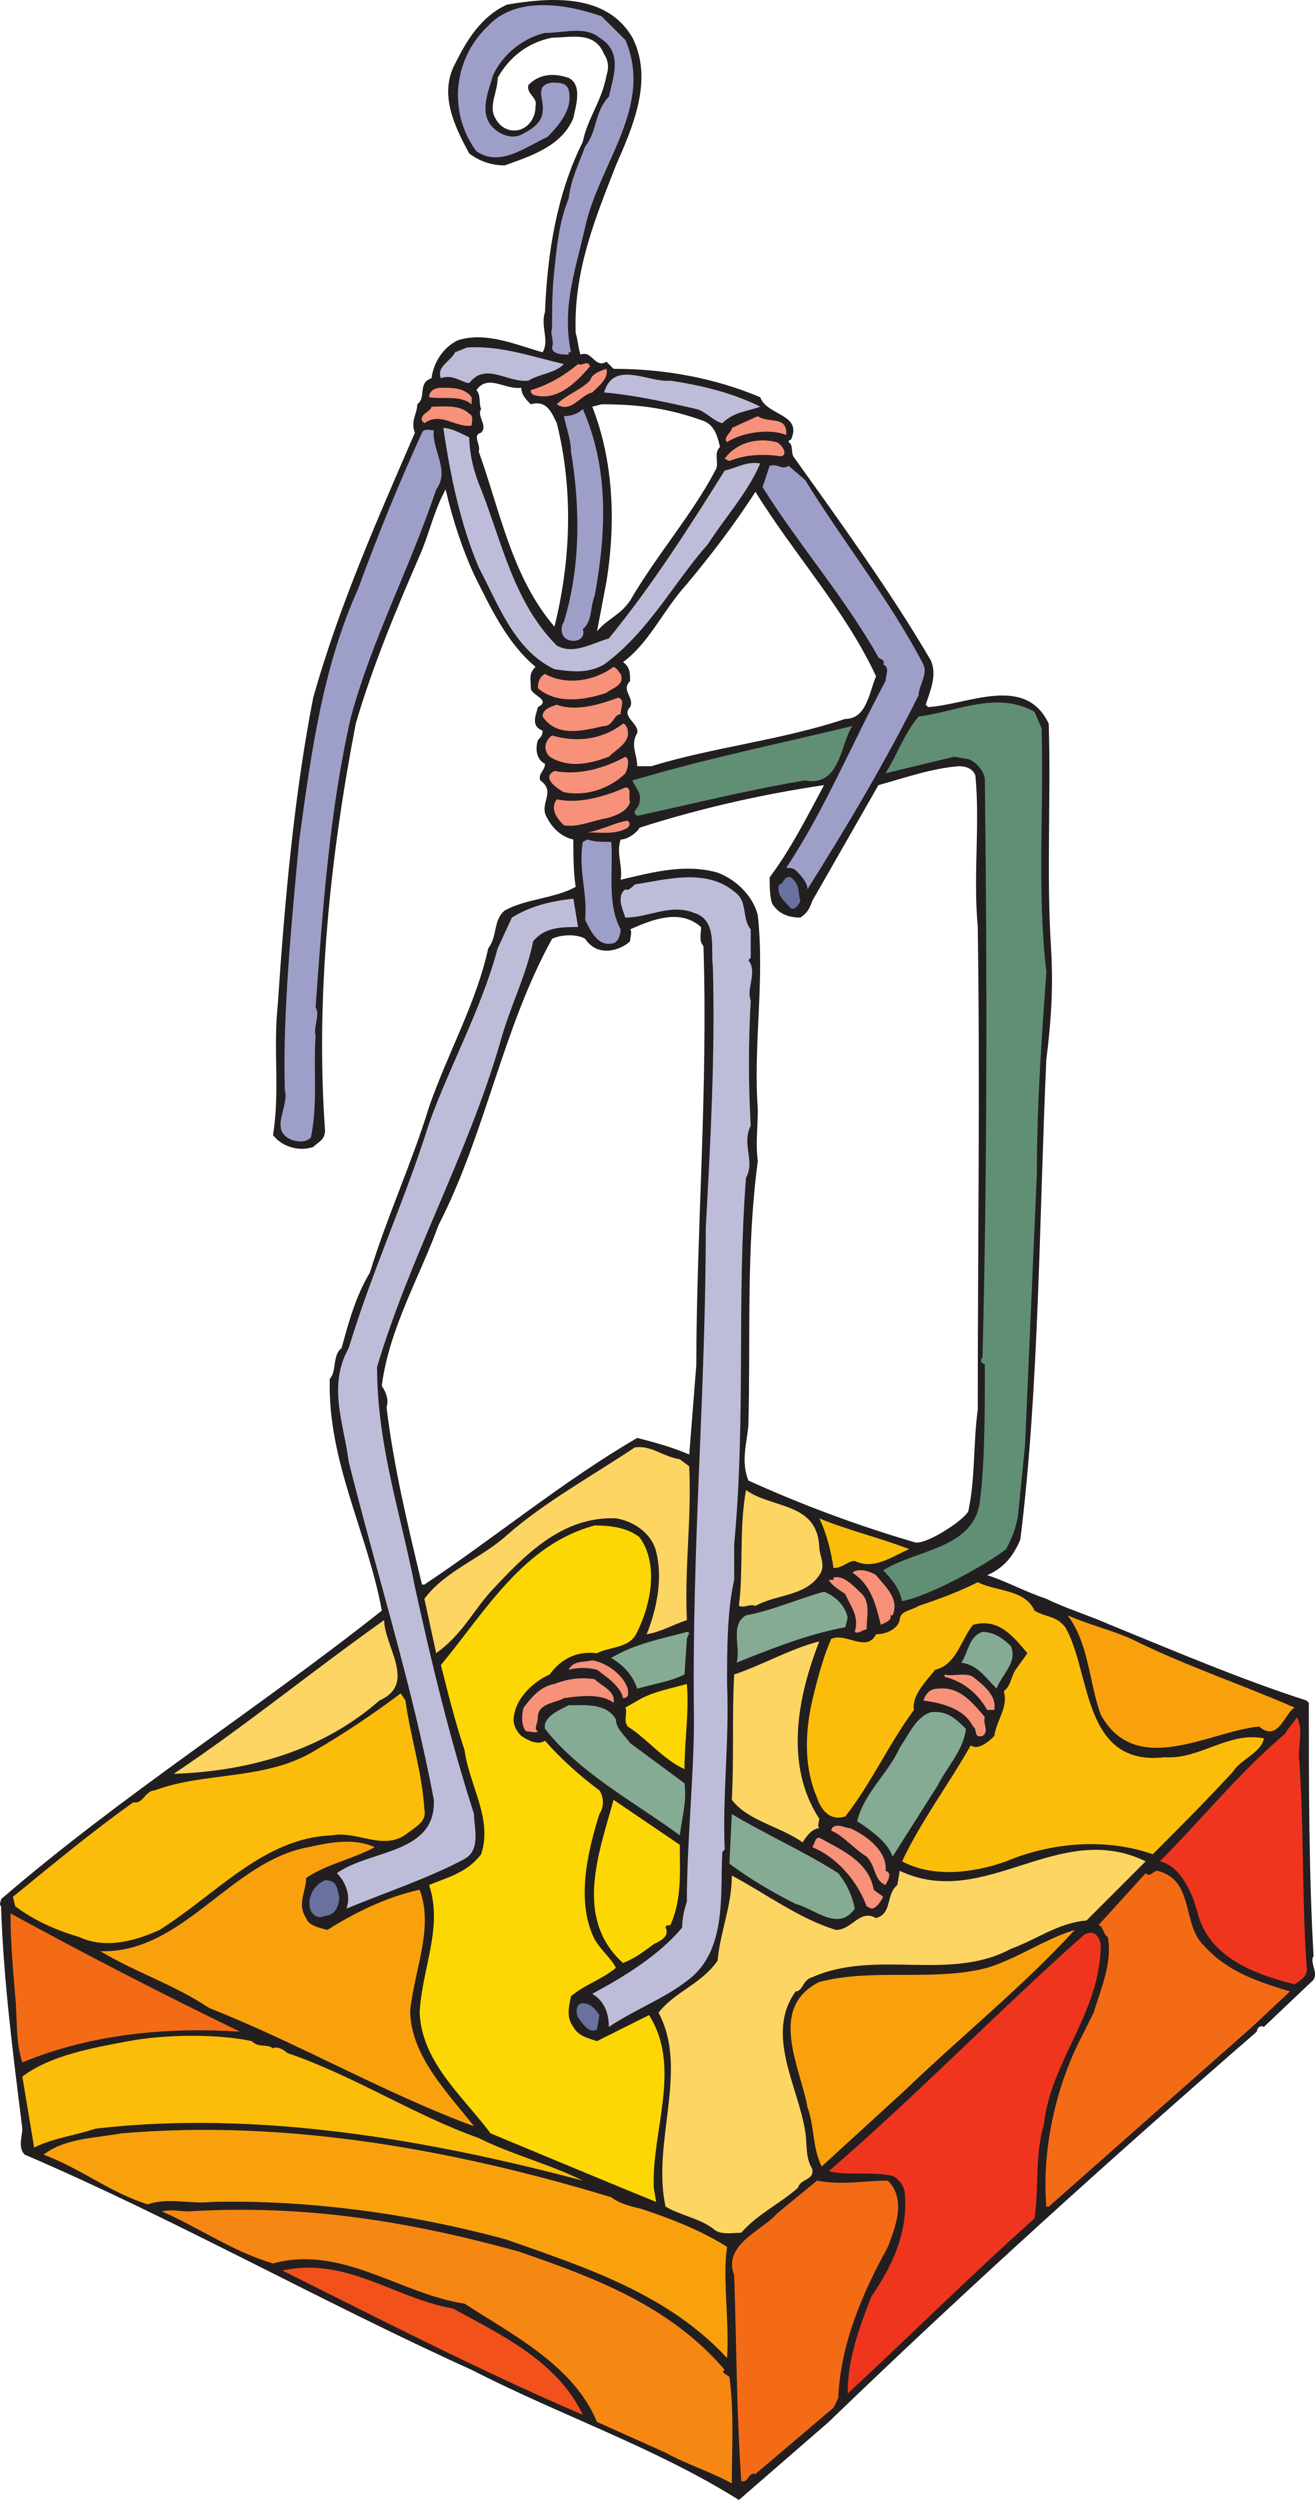 <svg xmlns="http://www.w3.org/2000/svg" width="417.035" height="792.695"><path fill="#231f20" fill-rule="evenodd" d="M.333 602.195c38.25-33 81-60 120.75-91.5-4.5-24.75-17.25-47.25-16.5-73.5 2.25-2.25.75-7.5 3.75-9.75 2.25-8.25 4.5-16.5 9-24 5.25-17.25 13.5-35.25 18.75-52.5 6-17.25 15-33 18.75-50.25 3-3.75 1.5-9 5.25-12 6.75-3.75 15.75-3.75 22.5-7.5-.75-4.5-.75-9.75-.75-15-3.75-.75-6.75-3.75-8.25-6.75-3-4.5 3-8.25-2.25-12-.75-2.25 1.5-3 1.5-5.25-3-1.5-3-5.25-2.25-7.5.75-.75 1.5-1.5 1.5-3-3.75-1.5-2.25-4.5-1.5-7.5 4.5-2.25-2.25-3.75-2.25-6 0-3-.75-4.5 1.5-6.75-9-7.5-14.25-18.75-19.5-29.25-3.75-8.25-6.75-17.25-9-27-3.75 6.75-5.25 14.25-8.25 21-7.5 17.25-15 35.25-20.25 53.25-8.25 42.75-12.75 87-9.75 129 0 3-2.25 3.75-3.75 5.25-4.5 1.5-9.75 0-12.75-3.75 2.25-14.25 0-27 1.5-41.25 2.25-33.75 5.25-66.75 11.25-97.5 8.25-29.25 20.25-56.25 32.25-84-1.5-3.75.75-6 .75-9 3-2.25 0-6.75 4.5-8.25.75-5.25 3.75-9.75 8.25-12 9-3 18.75 1.5 27 3.75 2.25-3.75-.75-8.25.75-12.75.75-18.75 3.75-37.5 12-54 1.5-7.5 6-12.75 7.5-21 .75-2.25.75-4.5-.75-6.75-3-7.5-10.5-5.25-16.5-5.25-7.5 1.5-13.5 6-17.25 12.75 0 4.5-3 9-.75 12.75 1.5 3 4.5 4.5 7.5 3.75s5.25-3.75 5.25-7.5c.75-3-3-3.75-2.25-6.75 3.75-3.75 8.25-3.75 12.75-2.25 4.5 2.25 2.25 9 1.5 12.75-3.75 9-13.5 12-21.75 15-4.5 0-8.25-1.5-11.25-3.75-4.5-8.25-9.75-18.75-4.5-28.5 3.75-7.5 8.25-15 16.5-18.75 13.5-2.25 31.5-3.75 39.75 10.5 6.75 13.5 0 28.5-5.25 40.5-6.75 17.25-13.5 33.75-12.75 53.25.75 2.25.75 4.5 1.5 6.75 3.75-1.5 4.5 4.5 8.25 2.25l2.25 2.25c16.5 0 32.25 3 46.5 9 2.25 6 13.5 5.25 9.75 13.5 0 0-.75 0-.75.75 1.5.75.75 3 1.5 4.5 15 21 30.75 42.75 43.5 64.5 2.25 4.5 0 9.75-1.5 14.25l.75.75c12.75-.75 30.75-10.5 38.25 5.25.75 22.5-.75 48 .75 71.25.75 12.75 0 23.25-1.5 35.25-2.25 49.5-2.25 104.25-8.25 152.25-2.25 5.25-5.25 9-10.5 11.25 6.75 2.25 12 5.25 18.75 7.5 6 3 13.5 5.25 20.25 8.25 20.25 8.25 41.25 17.25 62.25 24l.75.75c0 26.25 0 54 1.5 80.25-1.5 2.25 2.25 6-.75 8.25l-15 14.25c-1.5-.75-2.25.75-2.25 1.5-45.75 39.75-92.25 81.75-135.75 123.75l-28.5 24.75c-26.25-16.5-57-27-84.75-41.25-48-21.75-94.5-48-141.75-68.25-2.25-2.25-.75-6-.75-8.25-3-24-6-47.25-6.75-70.5-.75-.75 0-1.5 0-2.25m165-479.25c-5.25.75-10.5-4.5-14.25.75 1.5 1.5.75 4.5 1.5 6-1.5 2.25 2.25 5.25 0 7.5-3 .75 0 3.75-.75 6 6.75 18.75 10.5 39.75 24 55.5 5.25-21 6-43.5.75-64.5-1.5-3-3-7.5-8.25-6-1.5-1.5-3-3-3-5.25m25.5 5.25-3 .75c6.75 17.25 7.5 36.75 4.5 55.5l-3 15.75c3-3.75 7.5-5.25 10.5-9.75 8.25-14.25 19.5-27 27-41.25 1.5-2.25-.75-5.25 1.5-7.5-.75-3-1.5-6.75-5.25-8.25-10.5-3.75-19.5-5.25-32.25-5.25m27 57c-7.5 8.25-12 18.75-20.25 24.75 2.25 1.5 2.25 3.75 2.25 6-3 3 1.5 5.25 0 8.25-3 3 3 5.25 2.25 8.25-2.25 3.75 0 6.75 0 10.5h4.5c19.5-6 41.25-8.25 61.5-15 6.75 0 7.5-8.25 9.75-13.5-9.75-21-26.25-39-38.25-58.5-6.75 10.5-14.25 20.25-21.75 29.25m-78.75 203.25c-6 16.5-15.75 33-18 51 1.5 2.25 2.25 4.5 1.5 6.75 2.25 18.75 6.75 37.5 11.25 56.25h.75c22.5-15 44.25-33 67.5-46.5 6 1.5 11.25 3 16.5 5.25l2.25-28.5c0-41.25 3.75-88.5 2.25-132.75-1.5-1.5-.75-3.75-.75-6-6.75-6-15.75-2.25-22.5.75.75.75 0 2.25 0 3.75-1.5 1.5-4.5 3-7.5 3s-5.25-1.5-6.75-3.75c-2.25-1.5-7.5-1.5-10.5 0-15.75 28.5-21 61.5-36 90.75m63.75-126c-.75 1.5-3.75 3.75-6 3.75-1.5 4.5.75 8.25 0 12.75 9.75-2.25 20.25-5.25 30.75-2.25 6 2.25 11.25 7.5 12.75 13.5 2.25 21-1.5 41.25 0 61.5 0 6-.75 10.5 0 16.5-3.75 27.75-2.25 56.25-3 84-.75 6.75-2.25 11.25 0 17.25 16.5 7.5 34.5 14.25 52.5 19.5 3 1.5 15.75-6.75 17.25-9.75 2.25-10.5 1.5-21 3-32.25 0-51 .75-102 0-153-1.5-16.5.75-32.25-.75-48-.75-2.25-3-3-5.25-3-9 .75-17.25 3.75-25.5 6l-21 36.75c-.75 2.25-1.5 3.75-3.75 5.25-3 0-6.75-.75-9-4.5-.75-2.25-.75-6-.75-8.25 6.75-9 12-19.5 17.25-29.25-20.25 3-39.75 7.5-58.5 13.5"/><path fill="#f46b16" fill-rule="evenodd" d="M3.333 606.695c23.25 12.75 48 25.5 72.75 37.5-23.25-1.5-47.25.75-69 9.75-2.25-6.75-1.5-13.5-2.25-21-.75-9-1.5-17.25-1.5-26.25"/><path fill="#fbbd09" fill-rule="evenodd" d="M42.333 571.445c3 .75 3.75-3.75 6.75-3.75 15.75-6 35.25-3 51-12.75 9-5.25 18-11.25 27-18l1.5 2.25c1.5 11.25 5.25 22.5 6 34.5.75 3.75-2.25 5.25-5.25 7.5-7.5 6-15.75-.75-24 .75-21.75.75-36.75 18.75-54.75 30-8.25 3.75-17.25 6-25.5 2.25-7.5-2.25-14.25-5.25-20.25-9.75l-.75-3c12-9.75 25.5-21 38.25-30m-1.5 75.75c12-2.25 28.5-2.25 39 0 2.25 2.25 4.5.75 6.75 2.25 1.5-.75 3.75.75 4.5 1.5 21.75 7.5 39.75 19.5 60.75 27 10.5 5.25 22.5 8.25 33 13.5-48-12.75-102.75-22.5-154.5-16.5-6.75 2.25-13.5 3-19.5 6l-3.75-22.5c9-6.75 21.75-9 33.75-11.25"/><path fill="#f9a10d" fill-rule="evenodd" d="M38.583 676.445c52.5-4.5 105.75 5.25 155.25 20.25 3 2.25 6.75 3 9.75 3.75 9 3 18.75 6.75 27 12-1.5 9.75.75 23.25 0 35.25-18.75-20.25-44.25-28.5-69.75-37.5-30-8.25-63-12.75-93.75-12-6.75.75-13.5-1.5-20.25.75-12-3.75-21-11.25-33-15.75 6.75-5.25 16.5-5.25 24.75-6.75m59.25-90.75c6.75-1.5 14.25-3 21 0-6.75 3.75-15 5.25-21.75 9.75 0 4.5-3 8.25 0 12.75.75 2.25 3.75 3 6.75 3.75 8.25-5.25 18.75-10.5 29.25-12.75 4.5 12-1.5 24.75-3 38.25 0 14.25 12 26.25 20.25 36.75-28.5-10.5-55.5-26.25-84-37.5-11.25-7.5-23.25-11.25-34.5-18 26.25.75 41.25-28.5 66-33"/><path fill="#fdd562" fill-rule="evenodd" d="M121.833 513.695c0 8.25 10.5 20.25-1.5 25.5-18.75 16.5-42.75 22.5-65.25 23.25 22.5-15 43.5-32.25 66.75-48.75"/><path fill="#f68712" fill-rule="evenodd" d="M59.583 701.195c36.75-2.25 69.75 3 105 12.75 24 8.25 48 17.25 65.25 37.5-1.5.75.75 1.5 1.5 2.25 1.5 11.25.75 23.25.75 33.75-6.75-3.75-14.25-6-21-9.75l-21.75-9.75c-7.5-18-27-27.75-42-37.5-20.25-3-39-18.75-60.75-12.75-12.75-3.75-23.25-11.25-35.25-16.5 3-.75 6 0 8.25 0"/><path fill="#9e9fc9" fill-rule="evenodd" d="M113.583 186.695c6-16.5 12.75-33 20.25-49.5.75-1.5 2.25-.75 3.75-.75-.75 6 5.25 12.75.75 18.75-8.25 24.75-20.25 47.25-27 72-6.75 29.25-9 60.75-11.25 92.25 1.5 2.25-.75 6 0 9-.75 10.5.75 21.75-1.5 32.25-1.5 1.5-3.75 1.5-6 .75-7.5-3-.75-10.5-2.25-15.75-.75-24.75 2.25-54 4.5-78.75 3.75-27.75 7.5-55.5 18.75-80.25"/><path fill="#f2511b" fill-rule="evenodd" d="M143.583 731.945c15 8.25 33 16.5 41.25 33.75-31.5-13.5-63.75-30-95.25-45.75 20.25-4.5 36 9 54 12"/><path fill="#bebdd9" fill-rule="evenodd" d="M136.083 356.195c6.75-18.75 16.5-36 21.75-55.5l4.5-9.75c6-3.75 12.75-5.25 19.5-6l1.5 9c-5.25 0-10.5 0-14.25 4.5-2.25 11.25-7.5 21-10.5 32.25-10.5 36-28.5 67.5-39 102.75 0 24.75 7.5 46.5 12 69.75 5.25 24 11.25 48.75 18.75 72 0 4.5 2.25 11.25-3 14.25-11.25 6-24.75 10.5-37.5 15.75 1.5-3.75 0-8.25-3-11.25 10.5-7.5 31.5-6 30.75-23.25-6.75-36-18-71.25-27-107.25-1.5-12-6.75-24 0-36 7.5-24.75 18-47.25 25.5-71.25"/><path fill="#69719f" fill-rule="evenodd" d="M103.083 596.195c3.75 0 3.75 2.25 4.5 5.25 0 3-1.5 6-4.5 6-1.5.75-3 .75-4.5-1.5-1.5-3.75.75-8.25 4.5-9.75"/><path fill="#bebdd9" fill-rule="evenodd" d="M148.083 110.195c10.5-.75 21 3 30.75 5.25-3 3-7.5 3-11.25 5.25-6.75.75-13.5-6-18.75.75-2.25 0-5.25-3-9-1.5-1.5-3.75 3-5.25 4.5-8.25l3.75-1.5"/><path fill="#9e9fc9" fill-rule="evenodd" d="M154.833 8.195c9-9.75 25.5-6.75 36-3l7.5 7.5c9 21-8.25 39-12.75 59.25-3 13.5-7.5 25.5-4.5 39.75h-.75v.75c-1.5 0-5.25 0-5.25-2.25.75-2.25-.75-4.5 0-6 0-5.25 0-12.75.75-18.75.75-7.5 1.5-15 4.5-22.5.75-6 3-10.5 5.25-16.5 3.75-4.5 3-11.25 7.5-15.75 1.5-6.75 4.5-14.25-3-18.75-4.5-3.75-11.25-1.5-17.25-1.5-6.75 1.5-13.5 6.75-16.5 13.5-1.5 5.25-4.5 12 0 16.5 2.25 2.25 6 3.75 9 2.25s6.75-3.75 6.75-7.5c.75-3-3-8.25 3-9 2.25 0 4.5 0 5.25 2.25 1.5 6-3 11.25-6.75 15-6.75 3-15 9.75-22.5 4.5-9-12-7.5-29.25 3.75-39.75"/><path fill="#bebdd9" fill-rule="evenodd" d="M140.583 135.695c2.25 0 5.25 1.5 8.25 3 0 5.25 1.5 11.25 3.75 16.5 6.75 17.25 10.5 36 24 49.5 5.25 3 11.25-.75 16.5-2.25 13.5-16.5 25.5-35.25 36.75-53.25 3.75-.75 6.75-3 11.25-2.25-3.75 9-11.25 17.25-16.5 25.5-11.25 12.75-18.75 27.75-33 38.25-5.25 3-10.5 2.25-15.75 1.5-12.75-6-18-21-24-32.25-6-14.25-9-29.25-11.25-44.25"/><path fill="#fdd562" fill-rule="evenodd" d="M160.833 486.695c12-10.5 27-18.75 40.5-27.75 5.25-.75 9 3 14.25 3.75l3 2.25c.75 18-1.5 30.75-.75 48.75-4.5 1.5-8.25 3.75-12.75 4.5 3-7.5 5.25-17.25 3-26.25-1.5-6-7.5-9.75-12.75-10.5-17.25-.75-29.25 12-39.75 23.25-6 6.75-9 13.5-17.25 19.5l-3.75-17.25c6.75-9 18-12.75 26.25-20.25"/><path fill="#fdd704" fill-rule="evenodd" d="M136.083 597.695c5.25-2.25 12-3.75 16.5-9.75 3.75-11.25-3.75-21.75-5.25-33-3-9-5.25-18-7.5-27 14.25-17.25 26.25-38.25 48.75-44.25 5.25 0 10.5.75 14.25 3.75 6 8.25 3.75 21-.75 30-2.25 5.25-8.25 4.5-12.75 6.75-6-.75-11.25 1.5-15 6.75-5.25 2.25-10.5 7.5-11.25 12.75-.75 3 .75 5.25 2.25 6.75 2.25 1.5 5.25 3 7.5 1.5 5.25 6 11.25 11.25 17.25 15.75 1.5 2.25 1.5 5.25 0 7.5-3.75 12-7.5 27.75-1.5 39.75 2.25 3.75 5.25 6 6.75 9-4.5 3.75-9.75 5.25-14.25 9-.75 3.75-1.5 6.75.75 9.75 1.5 3 5.25 3.75 7.5 4.5l16.5-8.25c10.5 16.5.75 36.75 1.5 54.75l.75 4.5c-16.5-6.75-34.5-14.25-52.5-21.75-9-12-21.75-22.5-22.5-38.25.75-14.25 7.5-27 3-40.5"/><path fill="#9e9fc9" fill-rule="evenodd" d="M184.833 129.695c8.25 18.75 7.5 39 3.75 59.25-1.5 3.75-.75 8.25-3.75 10.5.75 2.25-.75 3.75-3 3.75-3.75 0-4.5-3.75-3-6 5.25-17.25 5.25-36 2.25-54 0-3.75-1.5-7.5-2.25-11.25 2.25 0 4.5-.75 6-2.25"/><path fill="#bebdd9" fill-rule="evenodd" d="M212.583 120.695c9.75 1.5 19.5 3.75 28.5 8.25-3.75 1.5-8.25 1.5-12 5.25-3-.75-5.25-3.75-8.25-4.5-9.75-2.25-20.25-4.5-29.25-5.25 3-10.5 14.25-3 21-3.75"/><path fill="#9e9fc9" fill-rule="evenodd" d="M186.333 266.195c2.25.75 4.5.75 7.5.75.75 8.25-1.5 19.5 3 27.75 0 1.5-.75 4.5-3 4.5-4.5.75-6.75-4.5-8.25-7.5.75-9-2.25-15.75-.75-24.75l1.5-.75"/><path fill="#bebdd9" fill-rule="evenodd" d="M198.333 281.945c.75.75 2.25-.75 3-1.5 9.75-1.5 22.5-5.25 31.5 2.25 4.5 3 2.25 8.25 5.25 12v9l-.75.75c3 3.75-.75 9 .75 12.75-.75 13.5-.75 26.25 0 39.75-3 6 1.5 11.25-1.5 16.5-3 39 0 76.5-3.75 116.25v11.25c-2.25 9.75-2.25 22.5-2.25 33 .75 18-1.5 35.25-.75 52.5l-.75.75c-.75 12.75 1.5 30-9.75 39.75-8.25 6.75-17.25 9.75-26.25 15.75 0-4.5-1.5-8.25-5.25-10.5 9.75-5.25 21-12 28.5-21 0-3 .75-6 1.5-8.25 0-18.75 2.25-39.75 2.25-57.75-.75-54.75 3.75-103.5 3.75-156 1.5-27 3-55.5 2.25-82.5-.75-6 1.5-15-6-17.25-7.5-3-14.25 1.5-21.75 1.5-.75-2.25-3-6.75 0-9"/><path fill="#618f75" fill-rule="evenodd" d="M205.833 245.945c21-6 42.75-10.5 64.5-15.75-3.75 5.25-3.75 19.5-15 17.25-18 3-36 7.5-53.25 11.25-2.25-1.5.75-2.25.75-4.5.75-3-1.5-4.5-2.25-6.75l5.25-1.5"/><path fill="#69719f" fill-rule="evenodd" d="M184.833 635.195c2.25 0 3.75 1.5 5.25 3.75l-.75 4.5c-2.25 1.5-4.5-1.5-6-3.75-.75-1.5-.75-4.5 1.5-4.5"/><path fill="#fdd704" fill-rule="evenodd" d="m194.583 570.695 21 14.25c0 8.25.75 17.25-3 25.5-.75 0-1.5 0-1.5.75 1.5 3-2.25 4.5-3.75 5.25-3 2.25-6 4.5-9.75 6-15.75-14.25-7.5-35.25-3-51.75m9-32.25c4.5-2.25 9-3 14.25-4.5.75 9-.75 18-.75 27-6.75-3-12-9.75-18-13.5-1.5-2.25 0-3.75-.75-6l5.25-3"/><path fill="#f79179" fill-rule="evenodd" d="M136.833 128.945c3.75 0 9-.75 12 2.25 1.5.75.75 2.25.75 3.75-5.25.75-9.75-4.5-15-.75l-.75-.75c-.75-2.25 3-3 3-4.5m3-6c3.75 0 7.5 0 9.75 3v2.25c-3.75-3-9-1.5-13.5-2.25 0-2.25 2.25-3 3.75-3m28.5.75c5.25-1.5 10.5-4.5 15-8.25 1.5.75 3-1.5 3.75.75-4.5 5.25-10.5 11.25-18 9-.75-.75-.75-.75-.75-1.5m4.5 90c6.75 3.75 15.75 2.25 21.75-2.25 1.5.75 1.5 1.5 2.25 2.25 1.5 3.75-3 4.5-4.5 6-6.75 2.25-15.75 3.75-21.75-1.5 0-2.25.75-3.75 2.25-4.5m14.25-93c.75-2.25 3-3 5.25-3.75.75 3-2.25 5.25-4.5 7.5-3.75.75-6.75 6.75-11.25 3.75 3-3 7.5-4.5 10.5-7.5m-10.5 102.75c6 2.25 13.5 0 19.5-2.25 2.25.75.75 3 .75 5.25-2.25 0-2.25 3.75-5.25 3.75-6.75 1.5-15 3.75-19.5-3 0-2.25 2.25-3 4.5-3.75"/><path fill="#f79179" fill-rule="evenodd" d="M175.083 233.195c7.5 2.25 15.75 1.5 22.5-3.75.75 0 1.5 1.5 1.5 2.25.75 3.75-3.75 6-6 8.25-6 2.25-12.75 3.75-18.75 0-2.25-2.25-1.5-5.25.75-6.75"/><path fill="#f79179" fill-rule="evenodd" d="M175.833 244.445c7.5 1.5 15.75-.75 22.5-4.5 1.5.75.75 3.75 0 5.25-4.5 4.5-12 7.5-19.5 6-1.5-.75-7.5-4.5-3-6.75"/><path fill="#f79179" fill-rule="evenodd" d="M176.583 253.445c6.75 1.5 15-.75 21.75-3.75 2.25 0 .75 3 1.5 4.5-.75 3-4.5 4.5-7.5 5.25-4.5.75-9 3-13.5 2.25-2.25-2.25-4.5-5.25-2.25-8.25m22.5 6.75c.75.75.75 1.5 0 2.25-3.75 2.25-8.25 1.5-12.75 1.5 4.5-.75 8.25-3 12.75-3.75m47.25-120c1.5.75 3.75 3.75 1.5 4.5-5.25-.75-11.25-.75-16.5 1.5l-1.5-.75c3.75-5.25 10.5-6.75 16.5-5.25m-6-8.25c3 2.25 8.25 0 9 4.5v1.5c-5.25-2.25-14.25-.75-18.75 2.25-1.5-1.5 1.5-3 1.5-4.5l8.25-3.75"/><path fill="#fdd562" fill-rule="evenodd" d="M227.583 621.695c.75-9 4.5-17.25 4.5-27 11.25 6 21 13.5 33 17.25 5.25 0 7.5-6.75 12.75-3.75 5.25-1.5 3-7.5 6.75-10.5l.75-4.5c27 12.75 50.25-16.5 78-3l-18.75 18.75c-9 .75-15.75 6-24 9-19.5 10.5-42.75 0-63 9-3 .75-3 4.5-5.25 4.5-9.75 13.5.75 30 3 44.25.75 4.5 0 8.25 2.25 12 .75 3.75-3.75 3-4.5 6-6 5.25-12.75 8.25-18 14.25-2.25 0-6 .75-8.25-.75-4.5-3.75-10.5-4.5-15.75-7.5-4.5-20.25 7.5-43.5-2.25-61.5 5.25-6.75 13.5-9 18.75-16.5"/><path fill="#9e9fc9" fill-rule="evenodd" d="M244.083 147.695c3-.75 3.75 1.5 6 0l5.25 4.5c12 19.5 27 38.25 37.5 58.5 1.5 3-1.5 6.75-1.5 9.75-10.5 21-22.5 41.25-35.25 61.5 0-2.25-2.25-4.5-3.75-6-.75-.75-2.25-.75-3-.75 12-18 21-39.75 31.5-59.25 0-1.5 1.5-4.5-.75-5.25.75-1.5-.75-1.5-1.5-2.25-10.5-18.75-25.5-36-36.75-54l2.25-6.75"/><path fill="#fdd562" fill-rule="evenodd" d="M236.583 472.445c8.25 6 22.5 3.75 23.25 18 0 3 2.25 6 0 9-4.5 6.75-13.5 6-20.25 9.75-2.25-.75-3 .75-5.25 0 1.5-12 0-24 2.25-36.75m-3.75 58.5c9-3 18-8.25 27-10.5-6.75 17.25-11.25 39 0 56.25 0 .75-.75 2.25 0 3-2.25 0-4.5 3-5.25 4.5-7.5-5.25-17.25-6.75-22.5-13.5.75-14.25 0-25.5.75-39.75"/><path fill="#69719f" fill-rule="evenodd" d="M247.083 280.445c1.5 0 1.5-3 3.75-2.25 3 2.25 2.25 5.25 3 7.5-.75 1.5-2.25 3.75-3.75 1.5-2.25-2.25-3.75-3.75-3-6.75"/><path fill="#f46b16" fill-rule="evenodd" d="m246.333 701.945 12.75-10.5c8.25 1.5 15 0 22.5 0 6 6 2.25 15 0 21-8.25 15-15 30.75-15.75 48l-1.5 3-24.75 21c-2.25-.75-2.25 3-4.5 2.25-1.5-21.75-1.5-43.5-2.25-65.25-3.75-9.75 9-14.25 13.5-19.5"/><path fill="#f9a10d" fill-rule="evenodd" d="M259.833 628.445c17.25-4.5 36 0 53.25-4.5 9.75-3 18-9 27.75-12-16.5 18-35.25 33-54 51l-26.25 24c-3-6-2.25-12.75-4.5-18.75-2.25-12.75-12.75-31.5 3.75-39.75"/><path fill="#fbbd09" fill-rule="evenodd" d="M288.333 491.195c-5.25 2.25-11.25 6.75-17.25 3.75-2.25 0-3.75 2.25-6.75 2.25-.75-5.25-2.25-11.25-4.5-15.75 9 3.75 18.75 6 28.5 9.75m-24.75 28.5c4.5-2.25 11.25 4.5 14.25-1.5 3 0 6.75-1.5 7.5-4.5 0-3 3.75-3 6-4.5 6.75-2.25 12.75-4.5 18.75-7.5 6 3 15 2.25 18 9 3.75 2.25 6.75 1.5 9.75 5.25 8.25 14.25 5.25 44.25 31.5 41.25 11.25.75 20.25-8.25 31.5-6-.75 4.5-7.5 6.75-9.75 10.5-8.25 9-17.25 18-25.5 26.25-15-5.25-32.25-3.75-46.5 2.25-10.5 3.75-23.25 5.25-33 0 6-12.75 15-24.75 21.75-36.75 2.25 1.5 5.25-.75 7.5-3 .75-5.25 4.5-9 3-14.25 2.25-1.5 2.25-4.5 3.75-6.75l3.75-5.25c-4.5-5.25-9-11.25-17.25-9-3.75 4.5-5.25 12.75-12 14.25-3 3.75-7.5 8.25-6.75 12.75-8.25 11.25-13.5 23.25-21.75 33.75-4.5 1.5-7.5-1.5-9-6-4.5-10.5-3.75-22.5-.75-33.75 1.5-6 3-11.25 5.25-16.5"/><path fill="#618f75" fill-rule="evenodd" d="M291.333 227.195c12-1.5 24.75-8.25 36.75-1.5l2.25 5.25c.75 27.75-1.5 51 1.5 77.25-1.5 21-3 42-3 63.75l-3.75 86.25-2.25 22.5c-.75 4.5-2.25 7.5-3.75 10.5-6.75 5.25-24.75 15-33 16.5-.75-3.75-3-6.75-6-9.75 10.5-6.75 29.25-6.75 30.75-22.5 1.5-12 1.5-28.5 1.5-42.75-1.5-.75-1.5-1.5-.75-2.25 1.5-58.5 1.5-121.5.75-183 0-3-3-6-5.25-6.75l-4.5-.75-21.75 5.25c3.75-6 6-12.75 10.5-18"/><path fill="#f0351f" fill-rule="evenodd" d="M343.833 613.445c3-1.5 4.5 0 5.25 3 0 21.75-15.75 36.75-18 57-3 10.5-1.5 19.5-3 30-20.25 18-39.75 37.5-59.25 55.5 0-11.25 3.75-21 7.5-30.75 6.75-9.75 12-21 10.5-33.75-.75-2.25-2.25-3.75-3.75-4.5-6.75-1.5-14.25 0-20.25-1.5 27-23.25 54-51 81-75"/><path fill="#f79179" fill-rule="evenodd" d="M175.833 533.945c3.75-1.5 8.25-2.25 12.75-1.5 2.25 2.25 6.75 3.75 6 7.5-3.75-3-10.5-2.25-15.75-1.5-2.25 1.5-8.25 1.5-8.25 6 0 2.25-1.5 3.75 0 4.5-.75.75-2.25 0-3.75 0-1.5-1.5-1.5-5.25-.75-7.5 2.25-3 5.25-6.75 9.75-7.5"/><path fill="#f79179" fill-rule="evenodd" d="M187.833 526.445c4.5.75 9.75 4.5 11.25 9 0 .75.75 3-1.5 3-.75-3.75-5.25-6.75-8.25-9-3-.75-6-.75-9 0 1.5-3 4.5-2.25 7.5-3m72 56.25c6.75 3.75 15.75 7.5 17.25 16.5.75.75 2.25 1.5 3 2.25-.75 1.5-2.25 3.75-3.75 3.75l-1.5-.75c-3-8.25-9.75-15.75-17.25-18.75.75-.75.75-3 2.25-3m4.5-81.75v-.75c3-.75 6 2.25 8.25 4.5 3.75 3 2.25 7.5 2.25 12-1.5 0-2.25 1.5-3.75.75 1.5-5.25-1.5-8.25-3-12-2.25-1.5-4.5-3-5.25-4.5h1.5"/><path fill="#f79179" fill-rule="evenodd" d="M269.583 579.695c5.25 2.25 12 7.5 11.25 13.5 2.25.75.75 3 0 4.5-3.75-1.5-3-6-6-9-3.75-2.25-7.5-6.75-11.25-8.25.75-3 4.5-.75 6-.75m8.25-80.25c3 3.75 7.5 7.5 5.25 12.75h-.75c.75 1.5-1.5 2.25-3 3-1.5-6-3-12.75-9-16.5 1.5-1.5 5.25-.75 7.5.75m19.5 36c6.75-.75 10.5 3.75 15 9-.75 2.25 1.5 4.5-.75 6-3 .75-1.5-2.25-3-3-3-6-10.5-7.5-15.75-8.25.75-2.25 2.25-3.75 4.5-3.75m2.25-4.5c2.25.75 6.75-.75 9 .75 3.75 3 7.5 6 6.75 10.5h-2.25c-3-5.25-7.5-9-13.5-10.5v-.75"/><path fill="#85ab94" fill-rule="evenodd" d="M180.333 540.695c5.25 0 12-.75 15 4.5 0 3 3 5.25 4.5 7.5l17.25 12.75c.75 6-.75 10.5-1.5 16.5-14.25-10.5-31.5-19.5-42.75-33.75-.75-3.75 4.5-6 7.5-7.5m37.5-23.25c1.5 0 0 1.5 0 2.25l-.75 11.25c-4.5 2.25-9.75 3-15 4.5-1.5-4.5-4.5-7.5-8.25-9.75 7.5-4.5 15.75-6 24-8.25m18.75-5.25c8.25-1.5 16.5-5.25 24.75-7.5 3.75 1.5 6.75 4.5 7.5 8.25l-.75 3c-12 2.25-23.25 6.75-34.5 11.25 1.5-4.5-2.25-12 3-15m-4.5 63c11.25 6.75 23.25 12 33.75 18.75 3 3.75 4.5 7.5 5.25 11.25-5.25 7.5-12.75 0-18.75-1.5-7.5-3.75-15-8.25-21-12.75l.75-15.75m53.25-21c3-4.5 5.25-9.75 9.75-11.25 5.25-.75 8.25 2.25 11.25 5.25-.75 6.75-6 12-9 18l-14.25 22.5c-1.5-4.5-6.75-8.25-11.25-11.25 2.25-9 9.75-15 13.5-23.25m26.25-36.75c3.75 0 6.75 2.25 9 4.5 2.25 5.25-3 9-4.5 13.5-3.75-3.75-6-7.5-11.25-8.25 2.25-3 2.25-8.25 6.75-9.75"/><path fill="#f9a10d" fill-rule="evenodd" d="M338.583 512.195c6.75 3 13.5 4.5 20.25 7.5 16.5 8.25 34.5 14.25 51.75 21.75-3 1.5-5.25 11.25-11.25 6-15.75 1.5-39 16.5-50.25-3.75-3.75-10.5-3.75-22.5-10.5-31.5"/><path fill="#f46b16" fill-rule="evenodd" d="M346.833 638.195c2.25-7.5 6-15.75 4.5-24-1.5-.75-1.5-3.75-3-3.75l15-16.5c1.5 1.5 2.25-.75 3.75-.75 12 3 7.5 17.25 15 24 7.5 8.25 17.25 11.25 27 14.25l-12 11.25-64.5 57h-.75c-1.5-18 3-38.25 11.25-54l3.75-7.5"/><path fill="#f0351f" fill-rule="evenodd" d="M407.583 549.695c.75-1.5 2.25-3 3.75-5.25 2.25 4.5 0 9.75.75 14.25 1.5 22.5.75 41.25 2.25 64.5.75 3-1.5 4.5-3.75 6-12-3-27-8.25-30.75-22.5-1.5-6-5.25-15-12-16.5 13.5-13.5 24.75-27.75 39.75-40.5"/></svg>
